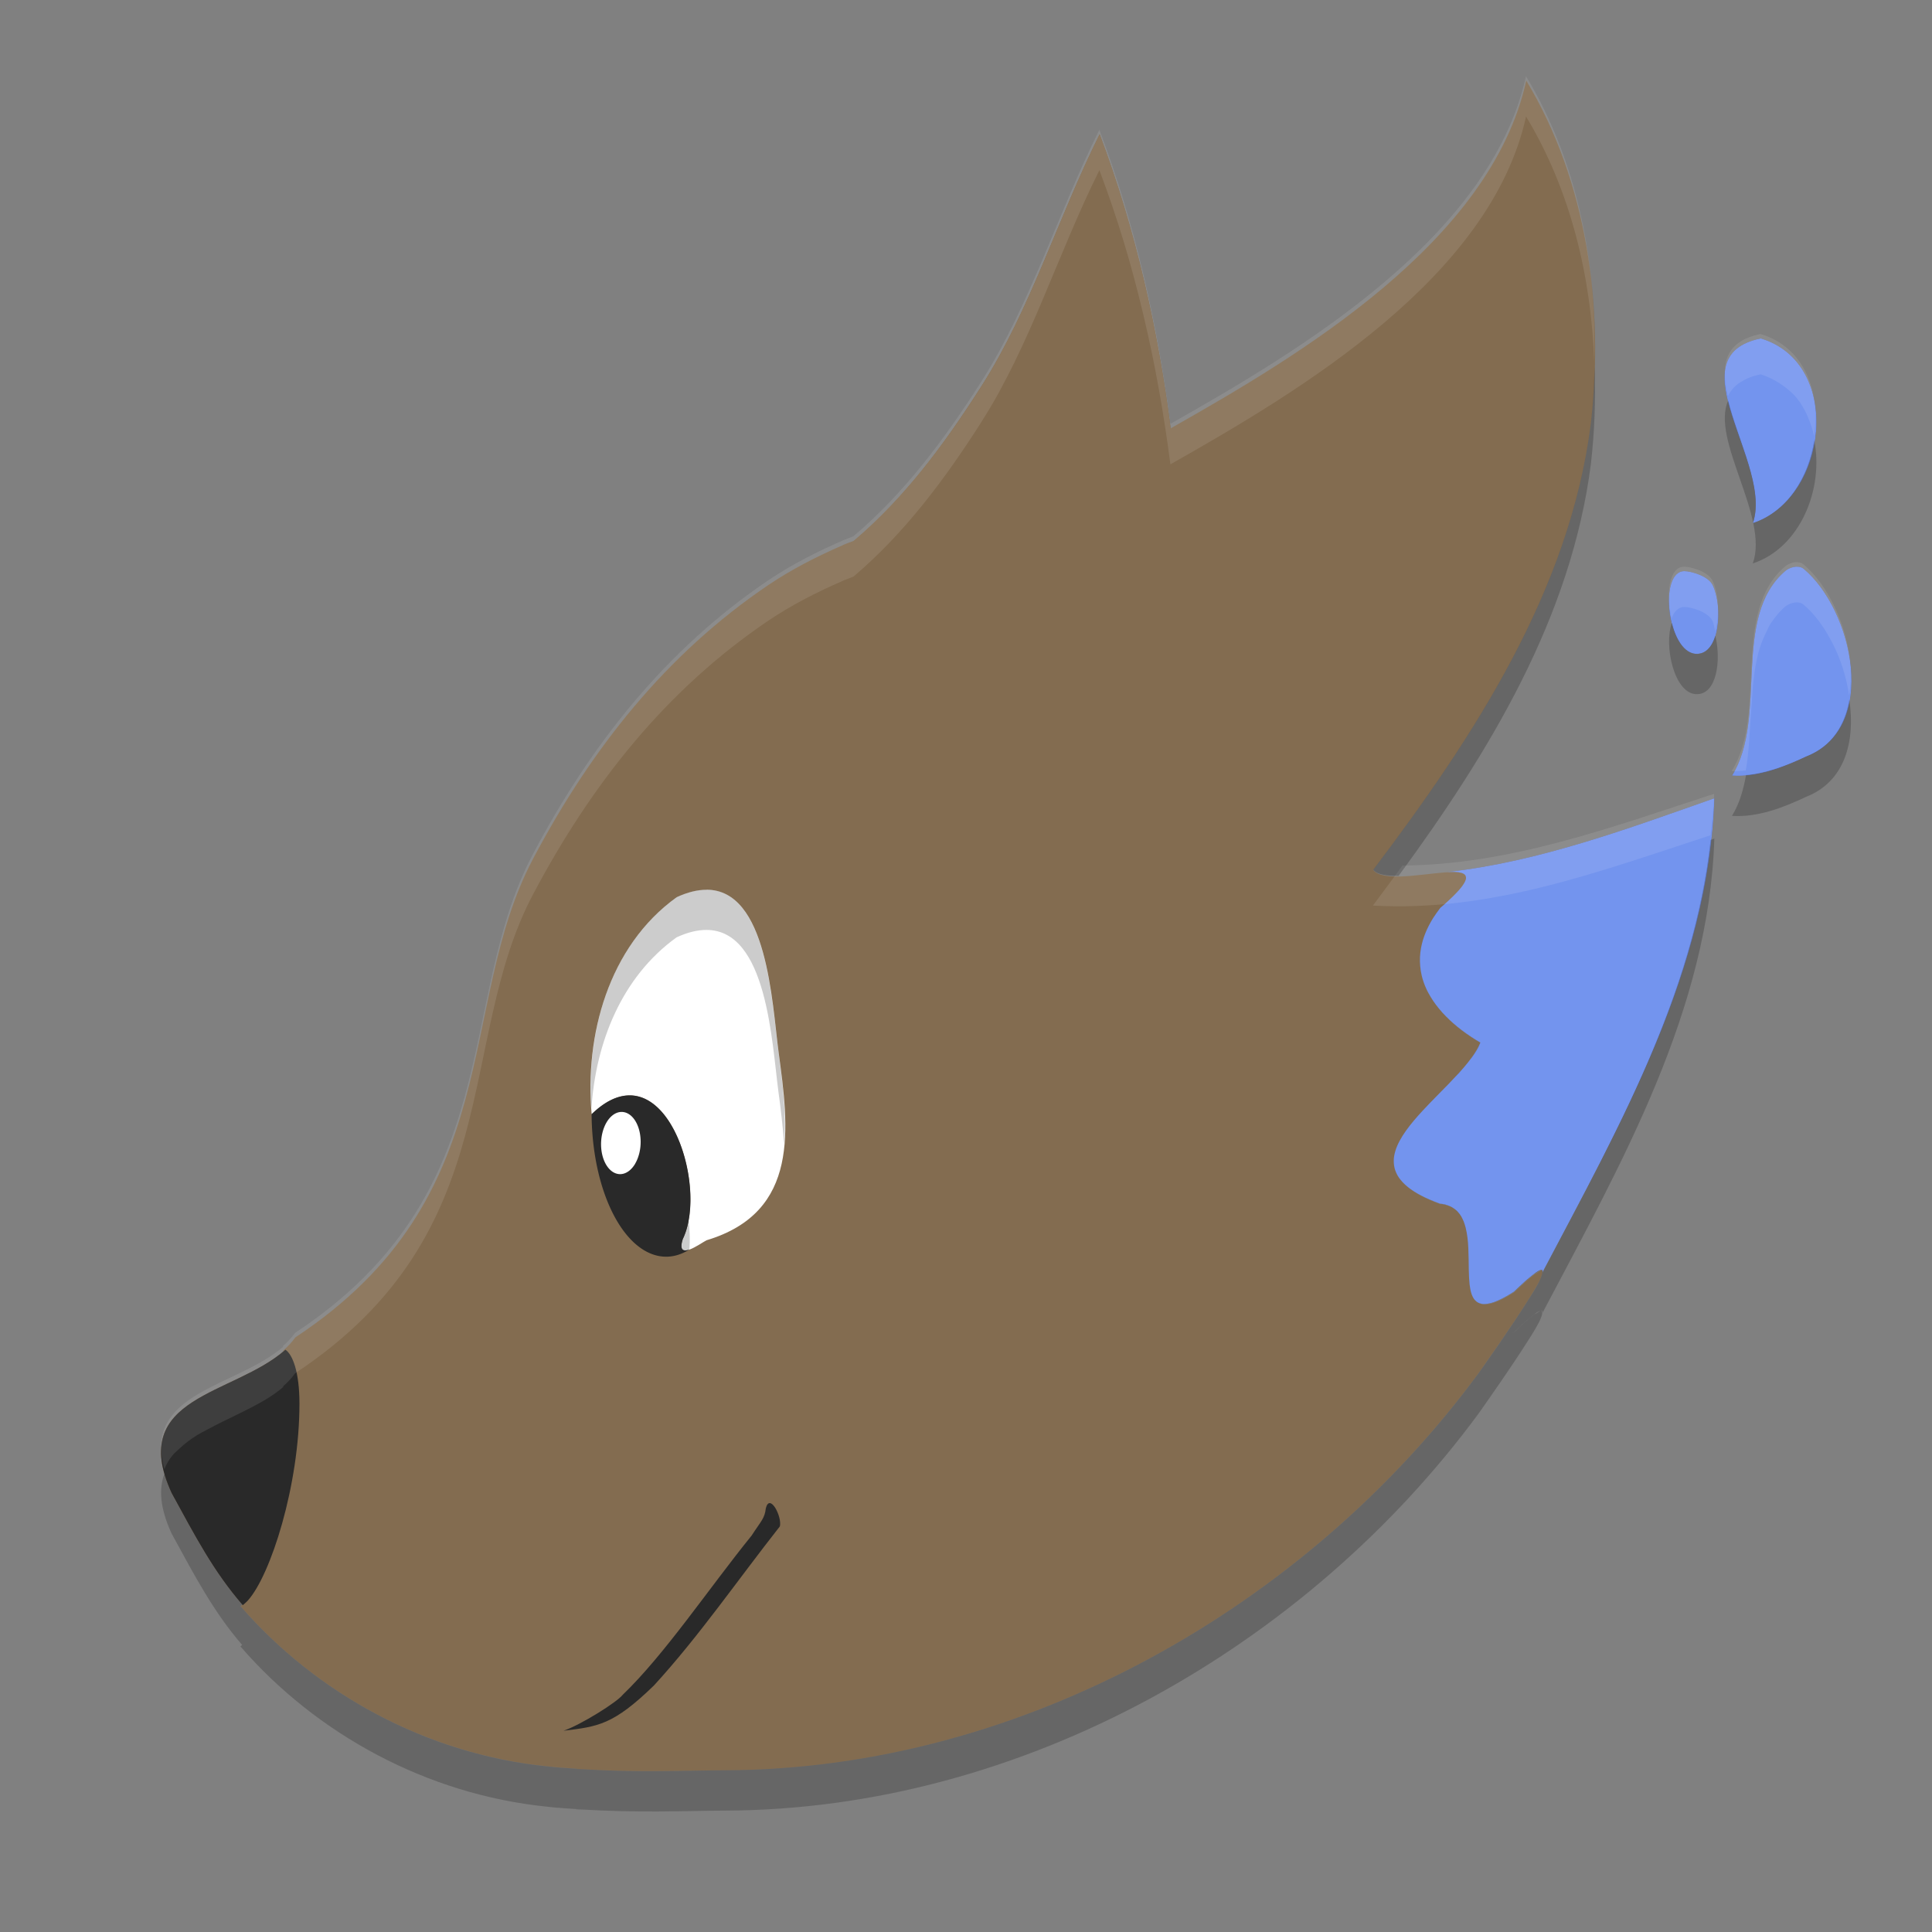 <?xml version="1.0" encoding="UTF-8" standalone="no"?>
<svg id="svg2817" xmlns:rdf="http://www.w3.org/1999/02/22-rdf-syntax-ns#" xmlns="http://www.w3.org/2000/svg" height="24" width="24" version="1.0" xmlns:cc="http://creativecommons.org/ns#" xmlns:dc="http://purl.org/dc/elements/1.1/">
 <rect width="100%" height="100%" fill="#808080" stroke="none"/>
 <g id="g4159" transform="translate(1 1)">
  <path id="path4238" fill="#fff" d="m9.598 13.158a1.981 2.641 0 0 1 -2.538 1.578 1.981 2.641 0 0 1 -1.186 -3.382 1.981 2.641 0 0 1 2.537 -1.584 1.981 2.641 0 0 1 1.19 3.38"/>
  <path id="path3342-7" stroke-width=".454" fill="#765d40" d="m12.66 0.668c-0.515 1.03-0.855 2.167-1.467 3.127-0.479 0.751-1.011 1.472-1.698 2.019 1.334-0.579 2.938-0.832 3.948-1.378 0.035-0.02 0.072-0.041 0.107-0.061-0.159-1.261-0.442-2.52-0.891-3.709z"/>
  <path id="path3344" stroke-width=".454" fill="#765d40" d="m20.873 3.204c-1.082 0.223 0.16 1.564-0.099 2.295 0.939-0.31 1.126-1.987 0.099-2.295zm0.449 2.835c-0.052 0.001-0.11 0.023-0.145 0.054-0.675 0.581-0.21 1.817-0.661 2.542 0.319 0.022 0.639-0.103 0.92-0.236 0.915-0.356 0.579-1.825-0.031-2.334-0.022-0.018-0.051-0.026-0.083-0.025zm-1.397 0.056c-0.325-0.003-0.215 1.01 0.143 1.027 0.302 0.014 0.335-0.588 0.208-0.853-0.055-0.115-0.268-0.173-0.351-0.174zm0.372 2.821c-1.061 0.373-2.178 0.79-3.318 0.916 0-0 0-0 0.001-0 0.012-0.001 0.023-0.001 0.035-0.001 0.005-0 0.01-0 0.015-0 0.011-0 0.02 0 0.03 0 0.005 0 0.01 0 0.014 0 0.008 0 0.016 0.001 0.024 0.002 0.006 0.001 0.011 0.001 0.017 0.002 0.01 0.001 0.02 0.003 0.029 0.005 0 0 0 0 0 0 0 0 0.001 0 0.001 0 0.005 0.001 0.009 0.002 0.013 0.004 0.001 0 0.001 0 0.002 0.001 0.004 0.001 0.008 0.003 0.011 0.004 0 0 0 0 0 0 0 0 0 0 0.001 0 0.004 0.002 0.007 0.004 0.011 0.006 0.017 0.01 0.026 0.024 0.028 0.043 0 0.001 0 0.002 0 0.003 0 0.003-0 0.006-0 0.009-0 0.001-0 0.003-0 0.004-0 0.003-0.001 0.006-0.002 0.01-0 0.001-0.001 0.003-0.001 0.004-0.001 0.003-0.002 0.007-0.004 0.01-0.001 0.002-0.001 0.004-0.002 0.005-0.001 0.003-0.003 0.007-0.004 0.01-0.001 0.002-0.002 0.005-0.004 0.007-0.002 0.003-0.004 0.007-0.006 0.011-0.002 0.003-0.003 0.005-0.005 0.008-0.002 0.004-0.005 0.007-0.007 0.011-0.002 0.003-0.004 0.006-0.006 0.009-0.003 0.004-0.005 0.007-0.008 0.011-0.003 0.003-0.005 0.007-0.008 0.011-0.003 0.004-0.007 0.009-0.011 0.013-0.002 0.002-0.003 0.004-0.005 0.006-0.011 0.014-0.024 0.028-0.038 0.043-0.009 0.01-0.02 0.021-0.031 0.032-0.008 0.008-0.016 0.016-0.025 0.025-0.013 0.012-0.027 0.026-0.041 0.039-0.009 0.009-0.018 0.017-0.028 0.026-0.025 0.023-0.052 0.047-0.082 0.072-0.033 0.043-0.063 0.085-0.09 0.127-0.079 0.127-0.128 0.25-0.15 0.37-0.004 0.02-0.007 0.04-0.009 0.059-0 0 0 0 0 0-0.009 0.076-0.006 0.151 0.005 0.223 0 0.002 0.001 0.005 0.001 0.007 0 0-0 0 0 0 0.003 0.019 0.007 0.037 0.011 0.056 0.013 0.055 0.032 0.109 0.056 0.162 0.008 0.018 0.016 0.035 0.026 0.052 0 0 0 0 0 0 0.009 0.017 0.019 0.034 0.029 0.051 0 0-0 0 0 0 0.01 0.017 0.021 0.034 0.032 0.05 0.011 0.017 0.023 0.033 0.035 0.049 0.012 0.016 0.025 0.032 0.038 0.048 0 0 0 0 0 0 0.026 0.032 0.054 0.063 0.084 0.093 0.119 0.122 0.265 0.231 0.429 0.327-0.008 0.02-0.018 0.04-0.028 0.06-0.005 0.01-0.011 0.02-0.017 0.031-0.006 0.01-0.012 0.021-0.019 0.031-0.013 0.021-0.027 0.042-0.043 0.063-0.015 0.021-0.031 0.042-0.048 0.063-0.034 0.043-0.071 0.086-0.111 0.129-0.04 0.043-0.081 0.087-0.124 0.132-0.107 0.11-0.221 0.223-0.325 0.335-0.156 0.168-0.288 0.335-0.339 0.495-0.004 0.011-0.006 0.021-0.009 0.032-0.003 0.011-0.005 0.021-0.007 0.032-0.004 0.021-0.006 0.042-0.006 0.063v0c-0 0.021 0.001 0.041 0.004 0.062 0.002 0.01 0.004 0.02 0.006 0.031 0.003 0.01 0.005 0.02 0.009 0.03 0.007 0.02 0.016 0.04 0.027 0.06 0 0 0 0 0 0 0.006 0.01 0.012 0.02 0.018 0.029 0.007 0.01 0.014 0.019 0.022 0.029 0.016 0.019 0.033 0.038 0.054 0.057 0.01 0.009 0.021 0.019 0.032 0.028 0.023 0.019 0.048 0.037 0.076 0.055 0.028 0.018 0.058 0.036 0.091 0.053 0.028 0.015 0.058 0.029 0.09 0.043 0.006 0.003 0.012 0.005 0.018 0.008 0.039 0.017 0.081 0.034 0.125 0.05 0.022 0.002 0.042 0.005 0.061 0.01 0.002 0 0.004 0.001 0.005 0.001 0 0 0-0 0 0 0.002 0.001 0.005 0.001 0.007 0.002 0.018 0.005 0.035 0.011 0.051 0.018 0.009 0.004 0.017 0.008 0.026 0.013 0.008 0.005 0.016 0.009 0.024 0.015 0 0 0 0 0 0 0.015 0.01 0.029 0.022 0.042 0.035 0.006 0.006 0.012 0.013 0.018 0.02 0 0-0 0 0 0 0.006 0.007 0.011 0.014 0.017 0.022 0 0-0 0 0 0 0.005 0.007 0.01 0.015 0.015 0.023 0.005 0.008 0.009 0.016 0.013 0.024 0.013 0.025 0.023 0.052 0.032 0.081 0.008 0.024 0.014 0.05 0.019 0.077 0.001 0.004 0.002 0.009 0.003 0.013 0.004 0.021 0.007 0.042 0.01 0.064 0.003 0.022 0.005 0.044 0.007 0.066 0 0-0 0 0 0 0.002 0.022 0.003 0.045 0.004 0.067 0 0.001 0 0.002 0 0.002 0.002 0.045 0.003 0.09 0.004 0.134 0.001 0.045 0.001 0.09 0.002 0.134 0.001 0.065 0.004 0.127 0.01 0.183 0.002 0.019 0.005 0.036 0.008 0.053 0.002 0.009 0.003 0.017 0.005 0.025 0.002 0.008 0.004 0.016 0.006 0.023 0.002 0.008 0.005 0.015 0.007 0.022s0.005 0.014 0.008 0.02c0.001 0.002 0.002 0.004 0.003 0.006 0.005 0.011 0.011 0.021 0.017 0.03 0.004 0.005 0.008 0.01 0.012 0.015 0.013 0.014 0.027 0.026 0.045 0.034 0.017 0.008 0.037 0.013 0.06 0.015 0.015 0.001 0.031 0 0.049-0.002 0.009-0.001 0.018-0.003 0.028-0.005 0.019-0.004 0.04-0.01 0.062-0.018 0.011-0.004 0.022-0.009 0.034-0.014 0.047-0.02 0.101-0.048 0.161-0.085 0.015-0.009 0.031-0.019 0.047-0.029 0.031-0.03 0.06-0.058 0.087-0.082 0.01-0.01 0.019-0.018 0.029-0.027 0.016-0.015 0.031-0.029 0.046-0.041 0.009-0.008 0.017-0.015 0.025-0.021 0.013-0.011 0.025-0.021 0.037-0.03 0.01-0.008 0.02-0.016 0.028-0.022 0.002-0.001 0.004-0.003 0.005-0.004 0.012-0.009 0.023-0.016 0.033-0.022 0.004-0.002 0.008-0.005 0.011-0.007 0.002-0.001 0.003-0.002 0.005-0.003 0.005-0.003 0.009-0.005 0.013-0.006 0.001-0 0.001-0.001 0.002-0.001 0.005-0.002 0.009-0.003 0.012-0.004 0.001-0 0.001-0 0.002-0 0.003-0 0.005-0.001 0.008-0 0.001 0 0.001 0 0.002 0 0.002 0 0.004 0.001 0.005 0.002 0 0 0.001 0.001 0.001 0.001 0.001 0.001 0.002 0.003 0.003 0.005 0 0 0 0.001 0 0.001 0.001 0.003 0.001 0.005 0.001 0.009 0 0.004-0 0.008-0.001 0.012 0.979-1.859 2.068-3.761 2.135-5.891z"/>
  <path id="path3340" stroke-width=".454" fill="#765d40" d="m2.545 15.767c-0.645 0.571-1.963 0.571-1.414 1.778 0.295 0.54 0.522 0.977 0.885 1.395 0.026-0.021 0.048-0.042 0.063-0.058 0.283-0.314 0.641-1.431 0.641-2.445-0-0.394-0.085-0.61-0.174-0.67z"/>
  <path id="path3342-8" stroke-width=".454" fill="#836c50" d="m17.96-0c-0.44 2.003-2.814 3.414-4.418 4.321-0.159-1.242-0.438-2.482-0.881-3.653-0.515 1.03-0.855 2.168-1.467 3.128-0.452 0.71-0.957 1.388-1.59 1.923-0.045 0.018-0.092 0.033-0.136 0.053v0.001c-0.327 0.142-0.638 0.302-0.92 0.492-1.275 0.861-2.202 2.035-2.924 3.399-0.971 1.835-0.299 4.195-2.956 5.95-0.044 0.062-0.098 0.118-0.16 0.172 0.003-0.003 0.006-0.005 0.009-0.008 0.089 0.061 0.175 0.277 0.175 0.672 0 1.014-0.358 2.131-0.641 2.444-0.014 0.016-0.036 0.037-0.063 0.058 0.948 1.094 2.321 1.838 3.806 1.989 0.119 0.015 0.254 0.022 0.384 0.031-0.01 0-0.022 0.002-0.032 0.003 0.031 0.002 0.063 0.001 0.095 0.003 0.32 0.019 0.622 0.025 0.928 0.023 0.341-0.002 0.645-0.01 0.834-0.01 3.711-0.011 7.247-2.05 9.372-4.944 0.104-0.149 0.395-0.56 0.595-0.877 0.039-0.062 0.069-0.107 0.098-0.159 0.019-0.033 0.04-0.069 0.054-0.096 0.009-0.018 0.013-0.03 0.019-0.045 0.013-0.03 0.017-0.051 0.016-0.065-0.001-0.007 0.001-0.014-0.003-0.017-0.002-0.002 0.001-0.01-0.002-0.01-0.01-0-0.039 0.022-0.059 0.035-0.014 0.008-0.021 0.009-0.041 0.024-0.056 0.043-0.131 0.108-0.239 0.213-0.125 0.081-0.221 0.125-0.297 0.144-0.03 0.007-0.055 0.009-0.079 0.008-0.005-0-0.011 0.002-0.015 0.001h-0.001c-0.022-0.003-0.04-0.012-0.057-0.022-0.266-0.16 0.112-1.174-0.473-1.224-1.433-0.522 0.244-1.361 0.505-2-0.655-0.38-1.03-0.991-0.497-1.676 0.98-0.842-0.605-0.18-0.841-0.474 1.252-1.656 2.44-3.464 2.704-5.544 0.166-1.444-0.043-3.003-0.802-4.261zm-10.185 10.052c0.757-0.001 0.814 1.392 0.897 2.018 0.126 0.936 0.273 1.986-0.895 2.337-0.079 0.04-0.386 0.273-0.296-0.014 0.332-0.683-0.243-2.409-1.131-1.551-0.088-0.974 0.206-2.086 1.056-2.697 0.139-0.064 0.261-0.092 0.369-0.092zm-5.287 5.75c-0.005 0.004-0.01 0.009-0.015 0.013 0.005-0.004 0.01-0.009 0.015-0.013z"/>
  <path id="path4237" fill-rule="evenodd" fill="#765d40" d="m6.891 13.455a0.246 0.387 2.406 0 1 -0.348 0.034 0.246 0.387 2.406 0 1 -0.009 -0.545 0.246 0.387 2.406 0 1 0.348 -0.035 0.246 0.387 2.406 0 1 0.009 0.545"/>
  <path id="path4227" stroke-width=".454" fill="#7394ee" d="m20.873 3.204c-1.082 0.223 0.16 1.564-0.099 2.295 0.939-0.31 1.126-1.987 0.099-2.295zm0.449 2.835c-0.052 0.001-0.11 0.023-0.145 0.054-0.675 0.581-0.21 1.817-0.661 2.542 0.319 0.022 0.639-0.103 0.92-0.236 0.915-0.356 0.579-1.825-0.031-2.334-0.022-0.018-0.051-0.026-0.083-0.025zm-1.397 0.056c-0.325-0.003-0.215 1.01 0.143 1.027 0.302 0.014 0.335-0.588 0.208-0.853-0.055-0.115-0.268-0.173-0.351-0.174zm0.372 2.821c-1.061 0.373-2.178 0.79-3.318 0.916 0-0 0-0 0.001-0 0.012-0.001 0.023-0.001 0.035-0.001 0.005-0 0.01-0 0.015-0 0.011-0 0.02 0 0.03 0 0.005 0 0.01 0 0.014 0 0.008 0 0.016 0.001 0.024 0.002 0.006 0.001 0.011 0.001 0.017 0.002 0.01 0.001 0.02 0.003 0.029 0.005 0 0 0 0 0 0 0 0 0.001 0 0.001 0 0.005 0.001 0.009 0.002 0.013 0.004 0.001 0 0.001 0 0.002 0.001 0.004 0.001 0.008 0.003 0.011 0.004 0 0 0 0 0 0 0 0 0 0 0.001 0 0.004 0.002 0.007 0.004 0.011 0.006 0.017 0.01 0.026 0.024 0.028 0.043 0 0.001 0 0.002 0 0.003 0 0.003-0 0.006-0 0.009-0 0.001-0 0.003-0 0.004-0 0.003-0.001 0.006-0.002 0.01-0 0.001-0.001 0.003-0.001 0.004-0.001 0.003-0.002 0.007-0.004 0.01-0.001 0.002-0.001 0.004-0.002 0.005-0.001 0.003-0.003 0.007-0.004 0.01-0.001 0.002-0.002 0.005-0.004 0.007-0.002 0.004-0.004 0.007-0.006 0.011-0.002 0.003-0.003 0.005-0.005 0.008-0.002 0.004-0.004 0.007-0.007 0.011-0.002 0.003-0.004 0.006-0.006 0.009-0.003 0.004-0.005 0.007-0.008 0.011-0.003 0.004-0.005 0.007-0.008 0.011-0.003 0.004-0.007 0.009-0.011 0.013-0.002 0.002-0.003 0.004-0.005 0.006-0.011 0.014-0.024 0.028-0.038 0.043-0.009 0.01-0.02 0.021-0.031 0.032-0.008 0.008-0.016 0.016-0.025 0.025-0.013 0.012-0.027 0.026-0.041 0.039-0.009 0.009-0.018 0.017-0.028 0.026-0.025 0.023-0.052 0.047-0.082 0.072-0.033 0.043-0.063 0.085-0.09 0.127-0.079 0.127-0.128 0.25-0.15 0.37-0.004 0.02-0.007 0.04-0.009 0.059-0 0 0 0 0 0-0.009 0.076-0.006 0.151 0.005 0.223 0 0.002 0.001 0.005 0.001 0.007 0 0-0 0 0 0 0.003 0.019 0.007 0.037 0.011 0.056 0.013 0.055 0.032 0.109 0.056 0.162 0.008 0.018 0.016 0.035 0.026 0.052 0 0 0 0 0 0 0.009 0.017 0.019 0.034 0.029 0.051 0 0-0 0 0 0 0.01 0.017 0.021 0.034 0.032 0.05 0.011 0.017 0.023 0.033 0.035 0.049 0.012 0.016 0.025 0.032 0.038 0.048 0 0 0 0 0 0 0.026 0.032 0.054 0.063 0.084 0.093 0.119 0.122 0.265 0.231 0.429 0.327-0.008 0.02-0.018 0.04-0.028 0.06-0.005 0.01-0.011 0.02-0.017 0.031-0.006 0.01-0.012 0.021-0.019 0.031-0.013 0.021-0.027 0.042-0.043 0.063-0.015 0.021-0.031 0.042-0.048 0.063-0.034 0.043-0.071 0.086-0.111 0.129s-0.081 0.087-0.124 0.132c-0.107 0.11-0.221 0.223-0.325 0.335-0.156 0.168-0.288 0.335-0.339 0.495-0.004 0.011-0.006 0.021-0.009 0.032-0.003 0.011-0.005 0.021-0.007 0.032-0.004 0.021-0.006 0.042-0.006 0.063-0 0 0 0 0 0-0 0.021 0.001 0.041 0.004 0.062 0.002 0.01 0.004 0.02 0.006 0.031 0.003 0.01 0.005 0.02 0.009 0.03 0.007 0.02 0.016 0.04 0.027 0.06 0 0 0 0 0 0 0.006 0.01 0.012 0.02 0.018 0.029 0.007 0.01 0.014 0.019 0.022 0.029 0.016 0.019 0.033 0.038 0.054 0.057 0.01 0.009 0.021 0.019 0.032 0.028 0.023 0.019 0.048 0.037 0.076 0.055 0.028 0.018 0.058 0.036 0.091 0.053 0.028 0.015 0.058 0.029 0.09 0.043 0.006 0.003 0.012 0.005 0.018 0.008 0.039 0.017 0.081 0.034 0.125 0.05 0.022 0.002 0.042 0.005 0.061 0.01 0.002 0 0.004 0.001 0.005 0.001 0 0 0-0 0 0 0.002 0.001 0.004 0.001 0.007 0.002 0.018 0.005 0.035 0.011 0.051 0.018 0.009 0.004 0.017 0.008 0.026 0.013 0.008 0.005 0.016 0.009 0.024 0.015 0 0 0 0 0 0 0.015 0.01 0.029 0.022 0.042 0.035 0.006 0.006 0.012 0.013 0.018 0.02 0 0-0 0 0 0 0.006 0.007 0.011 0.014 0.017 0.022 0 0-0 0 0 0 0.005 0.007 0.01 0.015 0.015 0.023 0.005 0.008 0.009 0.016 0.013 0.024 0.013 0.025 0.024 0.052 0.032 0.081 0.008 0.024 0.014 0.05 0.019 0.077 0.001 0.004 0.002 0.009 0.003 0.013 0.004 0.021 0.007 0.042 0.01 0.064 0.003 0.022 0.005 0.044 0.007 0.066 0 0-0 0 0 0 0.002 0.022 0.003 0.045 0.004 0.067 0 0.001 0 0.002 0 0.002 0.002 0.045 0.003 0.09 0.004 0.134 0.001 0.045 0.001 0.09 0.002 0.134 0.001 0.065 0.004 0.127 0.01 0.183 0.002 0.019 0.005 0.036 0.008 0.053 0.002 0.009 0.003 0.017 0.005 0.025 0.002 0.008 0.004 0.016 0.006 0.023 0.002 0.008 0.005 0.015 0.007 0.022 0.003 0.007 0.005 0.014 0.008 0.02 0.001 0.002 0.002 0.004 0.003 0.006 0.005 0.011 0.011 0.021 0.017 0.03 0.004 0.005 0.008 0.01 0.012 0.015 0.013 0.014 0.027 0.026 0.045 0.034 0.017 0.008 0.037 0.013 0.06 0.015 0.015 0.001 0.031 0 0.049-0.003 0.009-0.001 0.018-0.003 0.028-0.005 0.019-0.004 0.04-0.01 0.062-0.018 0.011-0.004 0.022-0.009 0.034-0.014 0.047-0.02 0.101-0.048 0.161-0.085 0.015-0.009 0.031-0.019 0.047-0.029 0.031-0.03 0.06-0.058 0.087-0.082 0.01-0.01 0.019-0.018 0.029-0.027 0.016-0.015 0.031-0.029 0.046-0.041 0.009-0.008 0.017-0.015 0.025-0.021 0.013-0.011 0.025-0.021 0.037-0.03 0.01-0.008 0.02-0.016 0.028-0.022 0.002-0.001 0.004-0.003 0.005-0.004 0.012-0.009 0.023-0.016 0.033-0.022 0.004-0.003 0.008-0.005 0.011-0.007 0.002-0.001 0.003-0.002 0.005-0.003 0.005-0.003 0.009-0.005 0.013-0.006 0.001-0 0.001-0.001 0.002-0.001 0.004-0.002 0.009-0.003 0.012-0.004 0.001-0 0.001-0 0.002-0 0.003-0 0.005-0.001 0.008-0 0.001 0 0.001 0 0.002 0 0.002 0 0.004 0.001 0.005 0.002 0 0 0.001 0.001 0.001 0.001 0.001 0.001 0.002 0.003 0.003 0.005 0 0 0 0.001 0 0.001 0.001 0.003 0.001 0.005 0.001 0.009 0 0.004-0 0.008-0.001 0.012 0.979-1.859 2.068-3.761 2.135-5.891z"/>
  <path id="path4229" stroke-width=".454" fill="#292929" d="m2.545 15.767c-0.645 0.571-1.963 0.571-1.414 1.778 0.295 0.54 0.522 0.977 0.885 1.395 0.026-0.021 0.048-0.042 0.063-0.058 0.283-0.314 0.641-1.431 0.641-2.445-0-0.394-0.085-0.61-0.174-0.67z"/>
  <path id="path4219" fill="#292929" d="m6.812 12.607c-0.141 0.003-0.296 0.072-0.462 0.233-0-0.005-0.001-0.01-0.001-0.015a0.926 1.791 0 0 0 0.609 1.678 0.926 1.791 0 0 0 0.607 0.018c-0.075 0.027-0.128 0.013-0.083-0.129 0.27-0.556-0.06-1.798-0.669-1.785z"/>
  <path id="path4235" fill-rule="evenodd" fill="#fff" d="m6.891 13.455a0.246 0.387 2.406 0 1 -0.348 0.034 0.246 0.387 2.406 0 1 -0.009 -0.545 0.246 0.387 2.406 0 1 0.348 -0.035 0.246 0.387 2.406 0 1 0.009 0.545"/>
  <path id="path4218" opacity=".1" d="m17.957-0.056c-0.44 2.003-2.814 3.415-4.418 4.321-0.159-1.242-0.438-2.482-0.882-3.653-0.515 1.03-0.855 2.167-1.466 3.127-0.453 0.71-0.957 1.388-1.59 1.923-0.045 0.018-0.092 0.034-0.136 0.053v0.001c-0.327 0.142-0.638 0.302-0.92 0.492-1.275 0.861-2.202 2.035-2.924 3.4-0.971 1.835-0.299 4.194-2.956 5.95-0.044 0.062-0.099 0.118-0.16 0.172 0.003-0.003 0.006-0.005 0.009-0.008 0.002 0.001 0.004 0.005 0.006 0.007-0.605 0.513-1.75 0.563-1.478 1.522 0.024-0.062 0.057-0.118 0.099-0.17 0.025-0.031 0.058-0.058 0.088-0.086 0.035-0.033 0.071-0.064 0.112-0.094 0.035-0.025 0.069-0.05 0.107-0.073 0.043-0.026 0.089-0.05 0.135-0.074 0.063-0.033 0.125-0.066 0.191-0.098 0.09-0.043 0.18-0.088 0.271-0.133 0.045-0.022 0.089-0.046 0.133-0.069 0.042-0.023 0.083-0.045 0.123-0.069 0.078-0.047 0.152-0.099 0.219-0.156-0.002-0.002-0.003-0.005-0.005-0.006-0.003 0.003-0.006 0.005-0.009 0.008 0.062-0.053 0.116-0.11 0.16-0.172 2.657-1.756 1.985-4.115 2.956-5.95 0.722-1.364 1.649-2.539 2.924-3.4 0.282-0.19 0.593-0.35 0.92-0.492v-0.001c0.044-0.019 0.09-0.034 0.135-0.053h0.001c0.003-0.003 0.006-0.005 0.009-0.008 0.628-0.534 1.131-1.208 1.581-1.914v-0.001c0.076-0.12 0.149-0.242 0.218-0.367v-0.001c0.067-0.124 0.133-0.251 0.196-0.379v-0.001c0.126-0.258 0.242-0.522 0.354-0.788 0.226-0.533 0.44-1.075 0.697-1.59 0.112 0.296 0.214 0.596 0.306 0.9 0 0.001 0.001 0.002 0.001 0.003 0.089 0.296 0.169 0.595 0.24 0.897 0.073 0.306 0.137 0.614 0.192 0.923 0.056 0.31 0.103 0.62 0.143 0.931 1.604-0.907 3.978-2.319 4.418-4.321 0.553 0.915 0.811 1.99 0.848 3.064 0.036-1.236-0.209-2.507-0.848-3.564zm2.913 3.205c-0.463 0.096-0.493 0.4-0.404 0.77 0.012-0.027 0.028-0.051 0.047-0.075 0.007-0.009 0.015-0.018 0.022-0.026 0.017-0.018 0.036-0.036 0.058-0.052 0.018-0.014 0.039-0.025 0.061-0.037 0.018-0.01 0.034-0.021 0.055-0.029 0.047-0.02 0.1-0.037 0.162-0.05 0.086 0.026 0.16 0.064 0.229 0.107 0.016 0.01 0.031 0.02 0.046 0.031 0.065 0.046 0.125 0.097 0.174 0.157 0.05 0.061 0.089 0.129 0.123 0.2 0.008 0.016 0.014 0.033 0.021 0.05 0.029 0.07 0.054 0.142 0.069 0.218 0 0.002 0.002 0.003 0.002 0.005 0.082-0.535-0.109-1.102-0.665-1.269zm0.449 2.834c-0.052 0.001-0.11 0.024-0.146 0.055-0.675 0.581-0.21 1.817-0.661 2.541 0.058 0.004 0.116-0.002 0.174-0.007 0.031-0.169 0.043-0.349 0.053-0.529 0.004-0.072 0.011-0.142 0.015-0.215 0.001-0.025 0.004-0.049 0.005-0.073 0.012-0.221 0.031-0.438 0.082-0.637 0.006-0.026 0.015-0.05 0.022-0.075 0.022-0.069 0.05-0.135 0.082-0.198 0.016-0.032 0.029-0.065 0.048-0.095 0.009-0.013 0.018-0.026 0.027-0.039 0.044-0.062 0.093-0.121 0.153-0.173 0.036-0.031 0.093-0.054 0.146-0.055 0.031-0 0.06 0.007 0.082 0.025 0.071 0.059 0.138 0.132 0.199 0.214 0 0.001 0.001 0.001 0.001 0.002 0.06 0.08 0.113 0.17 0.162 0.265 0.001 0.002 0.003 0.004 0.004 0.006v0.001c0.101 0.197 0.17 0.418 0.203 0.641 0.099-0.571-0.175-1.299-0.569-1.628-0.022-0.018-0.051-0.026-0.082-0.025zm-1.397 0.057c-0.192-0.002-0.229 0.349-0.156 0.642 0.015-0.042 0.034-0.078 0.061-0.102 0.026-0.025 0.057-0.04 0.096-0.04 0.041 0 0.115 0.015 0.186 0.044 0.036 0.015 0.069 0.033 0.099 0.055 0.029 0.022 0.053 0.047 0.066 0.075 0.016 0.034 0.021 0.083 0.032 0.126 0.06-0.195 0.043-0.469-0.032-0.626-0.055-0.115-0.268-0.173-0.351-0.174zm0.372 2.821c-1.293 0.421-2.531 0.88-3.872 0.891-0.122 0.167-0.244 0.334-0.367 0.497 1.469 0.083 2.8-0.418 4.193-0.873 0.018-0.171 0.04-0.341 0.046-0.515zm-17.808 6.884c-0.005 0.004-0.009 0.009-0.015 0.013 0.005-0.004 0.009-0.008 0.015-0.013z" stroke-width=".454" fill="#fff"/>
  <path id="path4154" fill-rule="evenodd" fill="#292929" d="m6 20.5c0.427-0.052 0.617-0.07 1.124-0.563 0.557-0.607 1.044-1.316 1.564-1.976 0.029-0.122-0.127-0.421-0.175-0.223-0.013 0.125-0.061 0.159-0.176 0.337-0.534 0.66-1.076 1.473-1.602 1.979-0.069 0.09-0.523 0.375-0.735 0.446z"/>
  <path id="path4190" opacity=".2" stroke-width=".454" d="m18.808 3.565c-0.006 0.233-0.019 0.466-0.046 0.695-0.264 2.079-1.451 3.888-2.703 5.544 0.051 0.065 0.175 0.076 0.315 0.076 1.131-1.541 2.147-3.216 2.389-5.12 0.045-0.393 0.06-0.794 0.046-1.195zm1.661 0.41c-0.223 0.485 0.51 1.445 0.305 2.024 0.592-0.195 0.884-0.932 0.763-1.528-0.07 0.454-0.333 0.886-0.763 1.028 0.148-0.418-0.187-1.031-0.305-1.524zm-0.7 2.762c-0.102 0.277 0.025 0.873 0.299 0.886 0.264 0.013 0.314-0.433 0.24-0.727-0.041 0.134-0.117 0.233-0.24 0.227-0.146-0.007-0.248-0.183-0.299-0.386zm2.204 0.956c-0.054 0.312-0.215 0.58-0.538 0.705-0.23 0.108-0.485 0.207-0.745 0.23-0.033 0.183-0.082 0.357-0.175 0.507 0.319 0.021 0.639-0.103 0.92-0.236 0.488-0.19 0.614-0.697 0.538-1.205zm-1.677 1.724c-0.015 0.005-0.031 0.011-0.046 0.017-0.208 1.923-1.19 3.668-2.089 5.375 0.001-0.004 0.001-0.009 0.001-0.013s0-0.006-0.001-0.009l-0.001-0.001c-0.001-0.002-0.002-0.004-0.003-0.005l-0.001-0.001c-0.001-0.002-0.003-0.002-0.004-0.002 0.001 0.002 0 0.007 0.002 0.009 0.004 0.003 0.002 0.01 0.003 0.017 0.001 0.015-0.003 0.035-0.015 0.066-0.006 0.015-0.011 0.028-0.019 0.045-0.013 0.027-0.035 0.062-0.053 0.096-0.03 0.051-0.059 0.097-0.099 0.159-0.2 0.317-0.49 0.728-0.595 0.877-2.124 2.893-5.661 4.933-9.372 4.944-0.19 0-0.492 0.009-0.834 0.011-0.306 0.002-0.609-0.004-0.929-0.024-0.032-0.002-0.064-0.001-0.095-0.003 0.01 0 0.022-0.002 0.032-0.002-0.131-0.009-0.266-0.016-0.385-0.031-1.485-0.151-2.857-0.896-3.806-1.99 0.009-0.007 0.014-0.013 0.021-0.019-0.359-0.416-0.585-0.851-0.878-1.387-0.039-0.086-0.066-0.165-0.087-0.239-0.07 0.184-0.059 0.418 0.087 0.74 0.293 0.536 0.519 0.971 0.878 1.387-0.008 0.007-0.013 0.013-0.021 0.019 0.948 1.094 2.321 1.839 3.806 1.99 0.119 0.015 0.254 0.022 0.385 0.031-0.01 0.001-0.022 0.002-0.032 0.002 0.031 0.003 0.063 0.001 0.095 0.003 0.321 0.019 0.623 0.025 0.929 0.024 0.342-0.002 0.644-0.011 0.834-0.011 3.711-0.011 7.247-2.05 9.372-4.944 0.104-0.149 0.395-0.56 0.595-0.877 0.04-0.062 0.069-0.107 0.099-0.159 0.019-0.034 0.04-0.069 0.053-0.096 0.009-0.018 0.013-0.03 0.019-0.045 0.013-0.03 0.017-0.051 0.015-0.066-0.001-0.006 0.001-0.014-0.003-0.017-0.002-0.001-0.001-0.006-0.002-0.009 0.002 0.001 0.004 0.001 0.004 0.002l0.001 0.001c0.002 0.002 0.003 0.003 0.003 0.005l0.001 0.001c0.001 0.003 0.001 0.005 0.001 0.009s0 0.008-0.001 0.013c0.98-1.859 2.068-3.761 2.135-5.891zm-12.522 0.635c-0.108 0-0.231 0.029-0.369 0.092-0.83 0.597-1.127 1.67-1.058 2.627 0.052-0.811 0.371-1.633 1.058-2.127 0.139-0.064 0.261-0.092 0.369-0.092 0.757-0.002 0.813 1.392 0.897 2.018 0.029 0.21 0.054 0.427 0.069 0.64 0.032-0.363-0.018-0.76-0.069-1.141-0.084-0.625-0.14-2.019-0.897-2.018zm9.606 1.927c-0.029 0.064-0.071 0.13-0.123 0.197 0.009-0.013 0.019-0.025 0.028-0.036 0.015-0.021 0.029-0.042 0.042-0.062 0.006-0.01 0.013-0.021 0.019-0.031 0.006-0.011 0.011-0.02 0.017-0.03 0.006-0.012 0.011-0.024 0.017-0.036zm-0.216 0.307c-0.026 0.03-0.053 0.06-0.082 0.091 0.015-0.015 0.03-0.031 0.044-0.046 0.013-0.015 0.025-0.03 0.038-0.045zm-0.261 1.671c0.025 0.003 0.048 0.007 0.069 0.013-0.004-0.001-0.008-0.003-0.013-0.004-0.003-0.001-0.004-0.002-0.007-0.002-0.002-0.001-0.003-0.001-0.005-0.001-0.013-0.004-0.029-0.005-0.044-0.007zm0.1 0.025c0.017 0.007 0.033 0.015 0.048 0.025-0.005-0.003-0.009-0.006-0.014-0.009-0.008-0.004-0.018-0.009-0.026-0.013-0.002-0.001-0.005-0.002-0.007-0.003zm0.073 0.044c0.035 0.028 0.063 0.063 0.085 0.103-0.003-0.005-0.005-0.011-0.009-0.017-0.005-0.008-0.011-0.016-0.016-0.024-0.005-0.007-0.011-0.015-0.017-0.021-0.005-0.007-0.011-0.014-0.018-0.021-0.008-0.008-0.018-0.015-0.026-0.021zm-9.524 0.124c-0.015 0.088-0.038 0.171-0.072 0.241-0.045 0.143 0.009 0.157 0.084 0.13 0.009-0.119 0.005-0.243-0.012-0.371zm9.636 0.042c0.009 0.023 0.015 0.048 0.021 0.073-0.004-0.016-0.007-0.033-0.012-0.048-0.003-0.009-0.006-0.017-0.009-0.025zm0.953 0.585c-0.001 0-0.002 0.001-0.002 0.001-0.004 0.001-0.007 0.001-0.011 0.003-0.001 0.001-0.002 0.001-0.002 0.001-0.004 0.002-0.008 0.004-0.013 0.007-0.002 0.001-0.004 0.001-0.005 0.002-0.004 0.002-0.008 0.004-0.012 0.007-0.009 0.006-0.02 0.013-0.032 0.022-0.002 0.001-0.004 0.003-0.005 0.004-0.009 0.006-0.018 0.015-0.029 0.022-0.011 0.009-0.024 0.019-0.037 0.03-0.008 0.007-0.015 0.014-0.025 0.021-0.014 0.013-0.03 0.026-0.045 0.041-0.01 0.009-0.018 0.017-0.029 0.026-0.026 0.025-0.056 0.052-0.087 0.083-0.009 0.005-0.016 0.011-0.025 0.015 0.011-0.006 0.018-0.009 0.029-0.017 0.107-0.104 0.182-0.17 0.238-0.213 0.019-0.015 0.026-0.015 0.041-0.024 0.019-0.012 0.047-0.033 0.058-0.034-0.003-0.001-0.005-0.001-0.008 0zm0 0.5c0.003-0.001 0.005-0.001 0.008 0-0.011 0.001-0.038 0.022-0.058 0.034-0.015 0.009-0.021 0.009-0.041 0.024-0.057 0.043-0.131 0.108-0.238 0.213-0.011 0.007-0.018 0.01-0.029 0.017 0.009-0.005 0.016-0.01 0.025-0.015 0.032-0.03 0.06-0.059 0.087-0.083 0.011-0.01 0.018-0.018 0.029-0.026 0.015-0.015 0.032-0.029 0.045-0.041 0.009-0.007 0.017-0.015 0.025-0.021 0.013-0.011 0.026-0.021 0.037-0.03 0.01-0.007 0.02-0.016 0.029-0.022 0.002-0.001 0.003-0.003 0.005-0.004 0.012-0.009 0.022-0.017 0.032-0.022 0.004-0.003 0.009-0.005 0.012-0.007 0.002-0.001 0.004-0.001 0.005-0.002 0.004-0.003 0.009-0.005 0.013-0.007 0.001 0 0.002-0.001 0.002-0.001 0.004-0.002 0.008-0.002 0.011-0.003 0.001-0.001 0.002-0.001 0.002-0.001zm-15.654 0.523c-0.005 0.004-0.009 0.008-0.015 0.013 0.005-0.004 0.009-0.009 0.015-0.013z"/>
 </g>
</svg>
